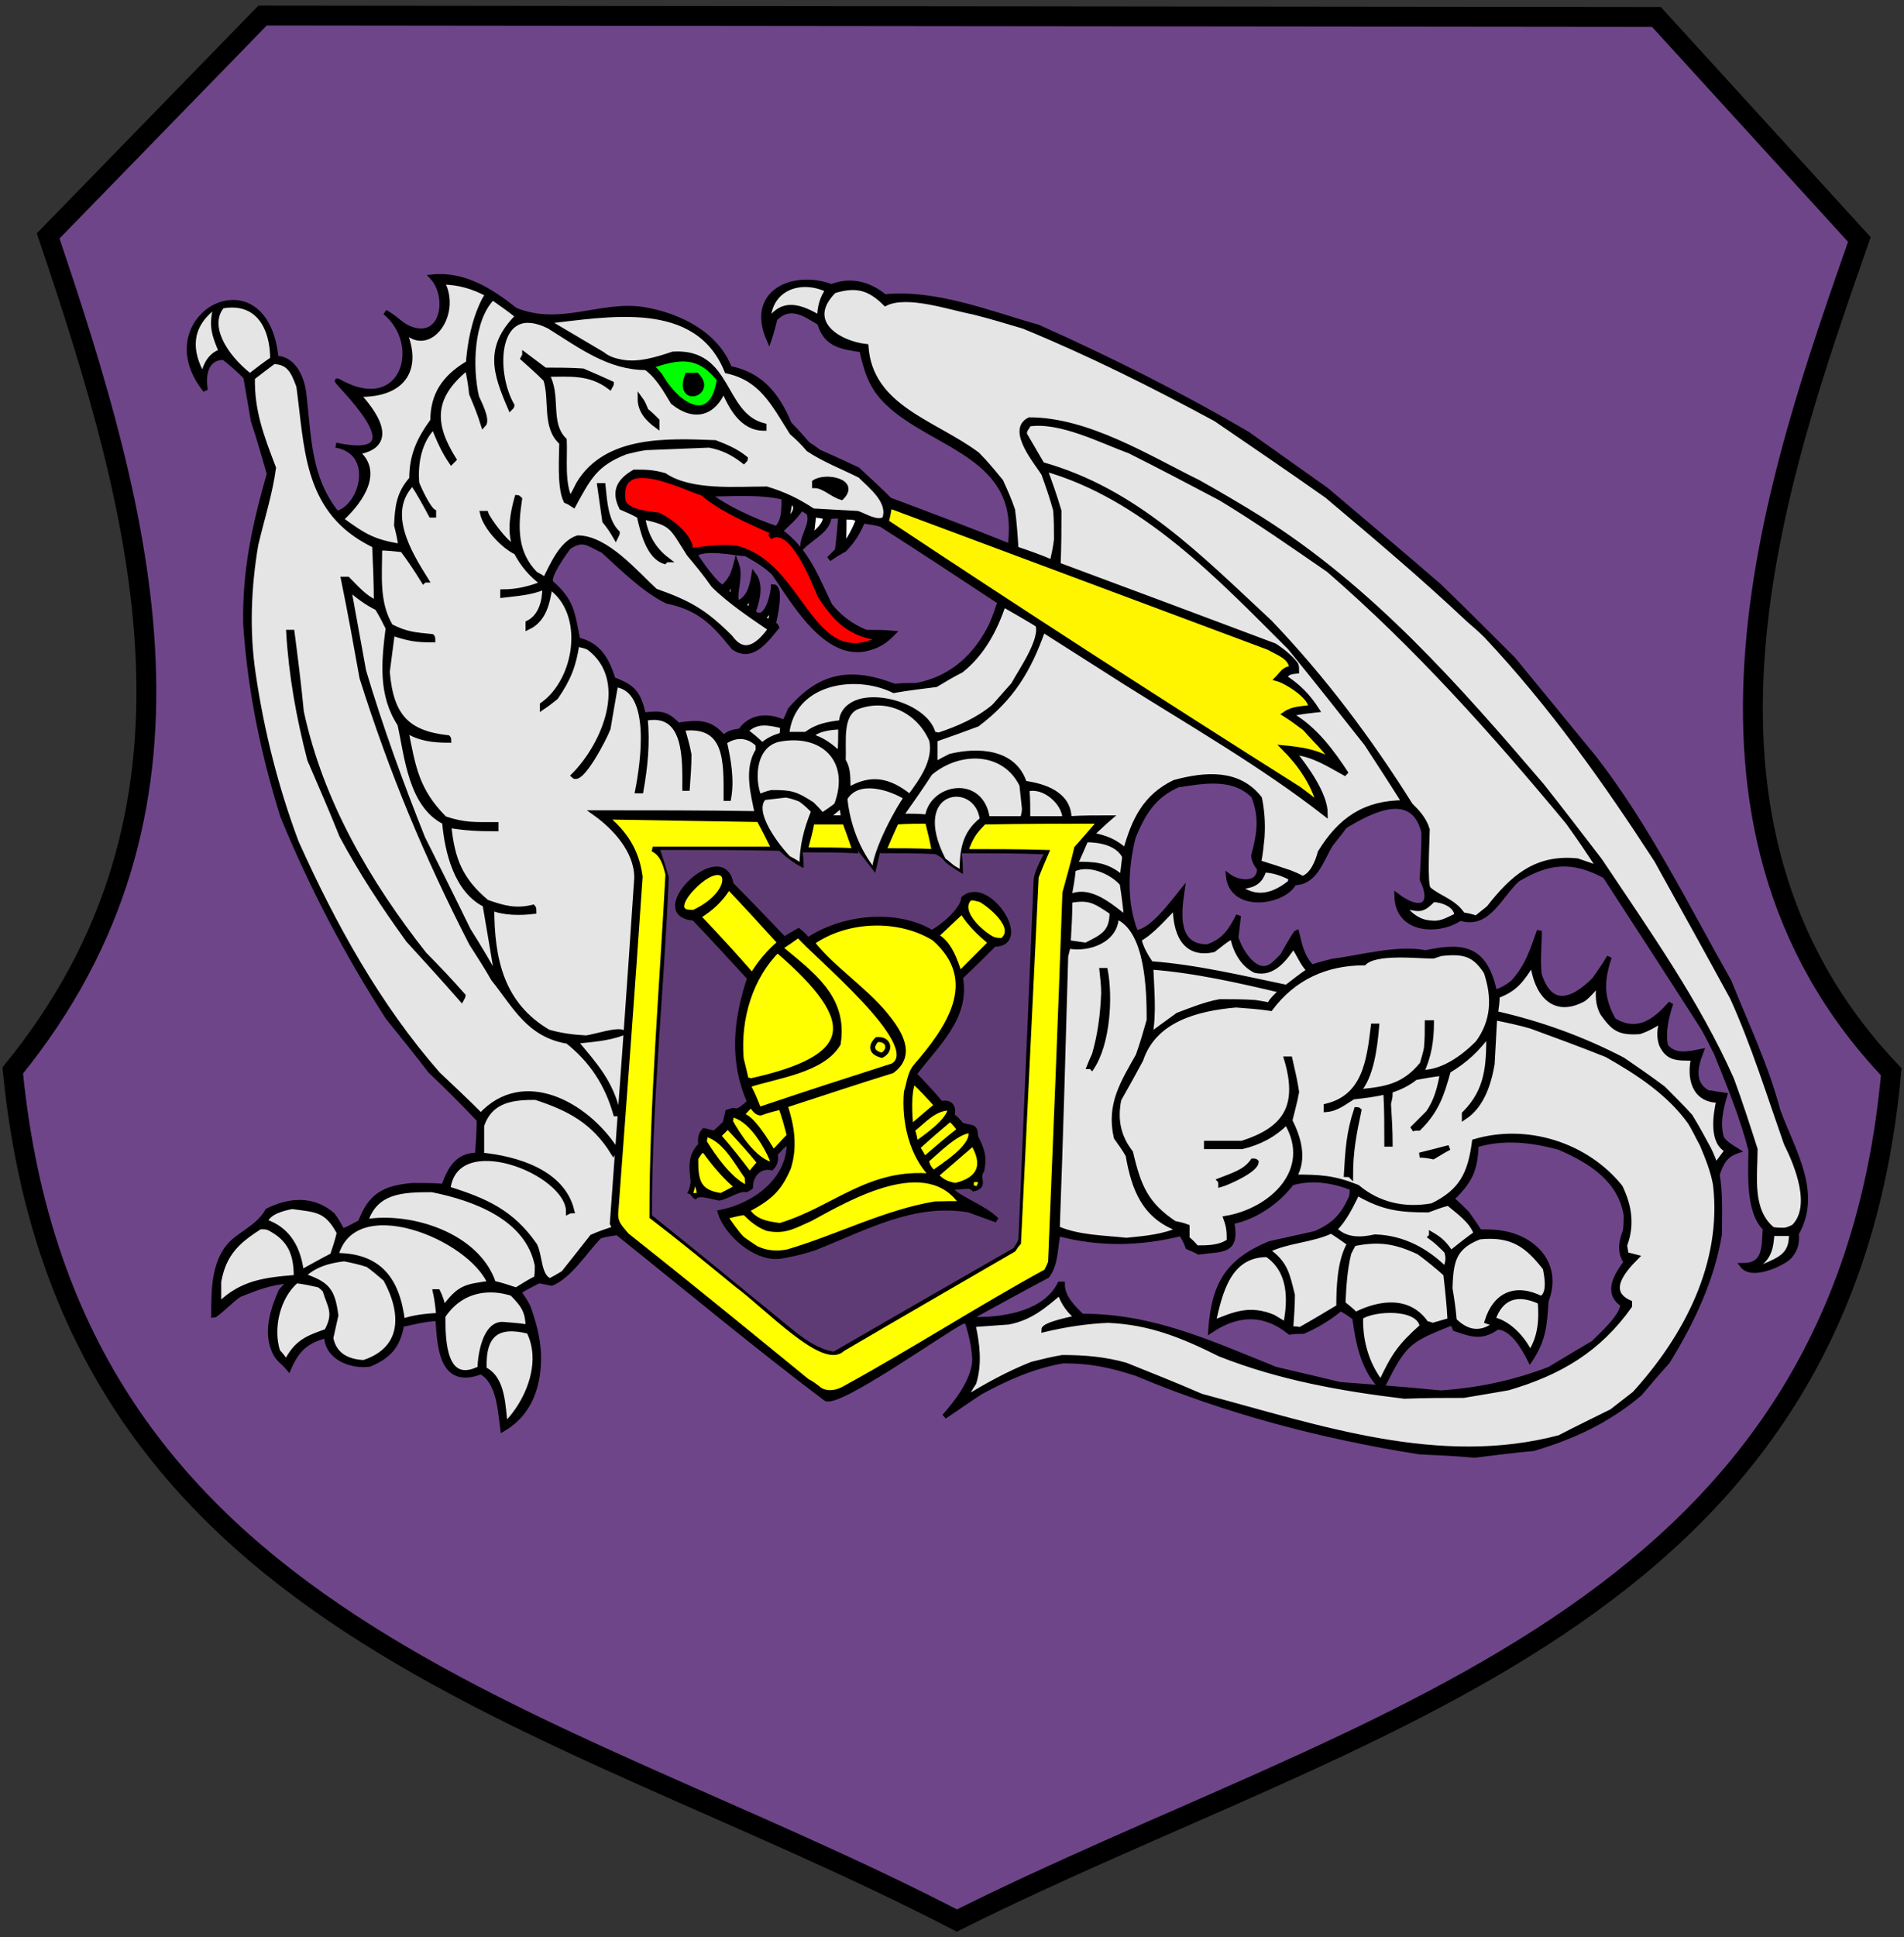 <?xml version="1.0" encoding="utf-8"?>
<!-- Generator: Adobe Illustrator 14.0.0, SVG Export Plug-In . SVG Version: 6.00 Build 43363)  -->
<!DOCTYPE svg PUBLIC "-//W3C//DTD SVG 1.1//EN" "http://www.w3.org/Graphics/SVG/1.1/DTD/svg11.dtd">
<svg version="1.1" xmlns="http://www.w3.org/2000/svg" width="590px" height="600px" viewBox="-189.946 -193.476 590 600">
<rect x="-189.946" y="-193.476" width="590" height="600" fill="#333333" stroke="none"/>
<path id="path18" fill="#6F458A" stroke="#000" stroke-width="6.156" d="M-108.573-188.663l-66.454,68.259
	c29.655,87.493,54.654,177.827-10.967,258.458c16.84,172.103,165.106,197.307,292.56,263.283
	c125.367-62.628,274.18-92.364,289.533-262.871c-74.043-77.861-34.961-185.808-9.883-257.77l-62.869-68.908L-108.573-188.663z"/>
<path stroke="#000" stroke-width="1.539" d="M360.965,150.434c-3.654-13.838-9.924-26.899-15.148-39.952
	c-13.059-22.984-25.33-48.053-41.785-69.205c-8.354-10.186-16.709-20.37-25.068-30.556c-7.574-7.572-15.145-15.146-22.979-22.72
	c-11.494-9.924-23.246-19.847-34.996-29.771c-8.098-5.745-16.193-11.49-24.287-17.237c-20.895-12.272-42.828-23.241-65.027-33.165
	c-14.887-4.178-31.6-10.969-47.529-9.401c-4.701-3.917-10.447-5.483-16.455-3.133c-11.979-4.415-25.835,1.797-19.325,16.452
	c0.785-2.351,1.308-4.439,1.831-6.529c4.7-4.701,9.14-1.566,13.84,1.306c2.035,7.129,7.267,7.392,13.059,8.356
	c1.491,6.721,2.984,11.544,7.872,16.277c14.354,13.92,42.134,16.251,38.091,44.571c-12.277-4.962-24.813-9.664-37.346-14.362
	c-3.135-3.135-6.528-6.269-9.924-9.403c-3.916-1.827-7.835-3.656-12.013-5.483c-1.043-0.783-2.089-1.567-3.393-2.351
	c-1.831-2.089-3.658-4.179-5.747-6.268c-3.919-9.401-9.14-15.407-18.541-17.235c-4.039-10.771-15.902-16.483-26.646-18.24
	c-13.227-2.07-25.564,5.868-39.688,0.22c-7.574-6.005-15.893-11.344-25.817-10.3c5.476,5.789,3.658,19.16-5.9,16.344
	c-3.838-1.13-5.049-3.578-8.662-5.419c12.371,10.179,5.425,32.829-14.634,21.297c-2.819-1.62,27.666,25.856-0.613,19.863
	c12.843,2.27,8.085,19.258,0.262,21.152c-8.908-11.274-8.56-23.538-10.186-37.083c-0.523-4.7-3.135-10.968-8.617-10.968
	c-3.177-32.814-40.093-12.9-21.883,9.865c-0.782-3.918-0.316-10.127,5.692-10.127c2.347,1.828,4.697,3.917,6.789,6.006
	c0.782,4.441,1.566,8.88,2.351,13.581c1.827,5.483,3.393,10.968,4.962,16.451c-4.517,15.849-7.688,30.013-7.313,46.746
	c0.063,0.979,0.139,1.958,0.217,2.939c1.578,19.464,5.488,37.827,11.273,56.342c8.878,21.676,19.848,42.565,32.643,62.412
	c4.442,5.485,8.881,10.97,13.059,16.455c5.224,4.962,10.186,9.924,15.147,15.147c0,3.657-0.261,7.313-0.523,10.967
	c-6.528,0-8.617,4.701-10.447,9.663c-3.132-0.262-6.267-0.262-9.663-0.262c-8.878,0.784-13.056,3.135-16.19,11.493
	c-1.674,0.673-2.834,1.677-5.587,2.645c-0.781-1.565-1.987-3.693-3.029-4.998c-6.008-5.221-13.32-4.697-20.11-1.305
	c-2.278,4.049-6.122,6.038-9.684,8.768c-7.132,5.428-7.03,15.694-7.03,23.617c0.781,0,6.164-5.38,7.992-6.42
	c5.743-2.296,9.329-3.673,15.511-4.289c-0.785,1.043-1.566,2.089-2.612,3.135c-3.378,7.604-4.544,13.771-1.755,19.409
	c0.869,1.749,2.542,2.738,4.105,4.616c2.612-6.008,5.485-8.619,11.751-10.188c0,6.793,7.574,9.666,13.32,8.879
	c6.267-2.609,8.878-6.005,9.924-12.271c3.916-0.785,7.312-1.831,11.229-1.831c0.628,8.163,0.817,21.261,13.317,16.455
	c5.687,2.844,6.068,12.332,6.792,17.76c8.764-5.037,11.234-14.09,11.093-22.686c-0.096-5.698-1.818-11.187-3.261-15.184
	c-0.782-1.565-1.828-3.132-2.871-4.7c2.089-1.305,4.178-2.351,6.267-3.394c1.304,0.262,2.612,0.523,3.916,0.781
	c5.747-2.347,10.447-10.186,14.886-14.621c1.828-0.523,3.658-0.785,5.485-1.046c20.891,16.713,43.312,35.356,64.465,51.285
	c3.333,2.873,36.486-20.864,42.608-23.863c0.521,0,1.043,0,1.305,0c1.305,4.175,2.09,7.31,2.352,11.748
	c0,6.27-5.482,13.32-9.402,17.76c3.919-2.609,7.574-5.224,11.232-7.574c8.094-4.438,16.451-8.097,25.592-9.659
	c8.615,0,14.621,1.304,22.717,3.916c28.033,11.803,57.641,19.532,87.748,24.287c5.744,0.259,11.49,0.523,16.977,1.046
	c6.266-0.787,12.273-1.568,18.281-2.092c12.271-3.654,22.98-8.616,32.904-16.975c2.873-3.396,5.744-6.79,8.617-9.925
	c7.574-12.274,13.768-25.33,16.117-39.432c0-6.27,0.338-12.536-0.709-18.544c1.309-3.654,2.352-6.005,6.268-7.313
	c-1.635-1.019-3.748-2.185-4.867-3.871c-1.375-4.343-0.354-8.923,0.951-13.362c-1.828-0.261-3.586-0.606-5.414-0.844
	c-4.904-2.934-3.715-8.016-1.898-12.737c-3.92,0.784-8.098,1.827-10.971-1.569c-1.043-4.175,0.262-9.395,1.568-13.314
	c-4.961,5.747-10.443,9.69-17.756,5.251c-3.834-6.9-3.842-12.019-1.307-19.613c-1.305,2.347-2.873,4.499-4.635,7.047
	c-7.574,7.574-13.934,8.358-17.09-1.658c-0.498-4.704,0.049-9.045,0.049-13.487c-2.119,5.984-3.582,11-8.227,16.06
	c-1.502,1.172-3.332,2.345-5.617,3.006c-2.902-13.063-8.684-15.043-21.414-12.276c-8.74-1.744-19.902,1.512-28.727,2.613
	c-2.088,0.523-4.178,1.043-6.527,1.829c-2.873-2.872-3.658-6.27-4.703-10.707c-0.424,0.175-3.902,6.339-4.328,7.157
	c-0.918,0.914-1.875,1.985-3.018,2.896c-5.23,4.177-10.342-4.591-11.455-8.487c0.262-2.353,0.523-4.699,0.781-6.79
	c-2.266,4.438-4.242,7.829-9.662,9.661c-9.924,0-8.877-10.184-7.834-17.234c-2.352,2.873-9.402,12.797-14.363,12.797
	c-3.656-9.402-3.133-19.848-0.781-29.511c3.133-7.574,6.266-12.796,13.84-16.19c8.355-1.306,17.236-2.873,23.502,3.395
	c2.611,6.528,1.83,11.752,0,18.541c0,1.306,1.047,3.135,1.83,3.918c0,5.484-6.531,4.7-9.664,2.35
	c1.113,10.801,17.395,8.267,20.371,2.089c6.527,0,8.354-7.051,11.23-11.751c1.566-2.089,3.133-3.916,4.436-5.745
	c8.1-4.962,21.152-11.752,24.553,1.829c0,4.7-0.262,9.661-0.523,14.623c3.943,8.242-0.537,10.613-7.865,5.065
	c0.232,11.465,13.592,11.276,19.613,6.945c8.623,2.875,12.277-7.049,17.764-12.011c9.658-5.745,16.971-6.528,27.16-1.045
	c10.182,15.669,20.367,31.338,30.553,47.268c1.305,2.35,2.609,4.965,3.916,7.573c3.916,9.666,8.098,19.849,10.707,30.031
	c0,6.792-1.043,18.805,4.441,24.29c-0.389,6.264,0.023,11.487-7.051,11.487c3.246,4.147,13.605-1.353,14.625-2.871
	c2.143-2.413,2.266-4.748,2.088-7.051C374.023,175.767,365.404,162.708,360.965,150.434z M53.068-39.419
	c-0.261,3.134,0.258,7.051-2.353,9.663c-7.051-2.351-15.668-6.269-21.414-10.707C37.136-40.463,45.494-41.247,53.068-39.419z
	 M94.069,18.817c-2.089,0-4.442,0-6.792,0.261c-13.579-5.222-22.98-3.656-32.381,7.313c-0.523,1.306-1.046,2.612-1.827,3.918
	c-4.704-2.351-10.447-2.089-13.582,2.611c-2.089,0.261-3.655,0.521-5.224,2.089c-4.055-5.071-7.869-4.807-14.102-3.917
	c-3.733-3.733-5.446-3.718-10.706-3.134c-1.569-6.791-3.135-8.618-9.401-10.969c-1.83-5.744-4.181-10.707-10.97-12.274
	c-1.692-8.462-1.744-11.972-8.355-17.758c-1.046-2.089,4.178-9.14,5.482-10.968c4.701-3.134,6.008-1.045,10.708,1.044
	c0.177,0.162,0.361,0.329,0.541,0.496C3.105-17.306,9.936-10.586,16.768-7.298c9.921,2.091,14.363,6.529,20.63,14.363
	c5.755,3.984,10.222-2.552,13.317-6.267c-0.259-0.522-0.52-0.784-1.043-1.046c0.523-1.827,2.612-11.489,0-11.489
	c0,2.394-2.215,11.887-6.267,7.833c1.304-3.395,2.609-8.356,0.258-11.489c-0.52,3.133-1.304,7.051-4.7,8.618
	c-0.259-0.262-0.52-0.523-0.782-0.523c-0.523-3.656,1.566-7.572,0-11.751c-0.784,3.133-1.569,5.224-4.181,7.573
	c-2.612-1.306-7.051-7.835-8.617-10.186c2.612-2.61,12.274-0.521,15.929-0.261c3.135,1.828,6.008,3.396,8.62,6.006
	C55.71-7.627,66.058,10.991,79.147,7.256c3.273-0.934,5.079-2.057,7.61-4.63c-2.612-0.262-5.485-0.262-8.358-0.262
	c-4.439-1.827-8.097-4.439-11.229-8.357c-4.307-8.973-7.288-17.179-15.409-22.981c2.35-2.35,4.7-4.177,6.528-7.051
	c0.784,0.262,1.569,0.785,2.35,1.307c1.569,3.135-1.827,7.051-1.827,10.446c2.612-2.611,8.097-5.223,8.097-9.141
	c1.304-0.262,2.612-0.262,3.655-0.262c-0.262,3.395-0.523,7.053-1.043,10.707c-0.785,0.784-1.569,1.567-2.612,2.612
	c1.566-1.045,3.132-2.089,4.701-2.872c2.612-2.612,4.439-5.485,5.746-8.88c2.089,0.262,3.917,0.523,5.744,1.045
	c12.274,7.835,24.549,15.93,36.821,24.025c-0.781,2.351-1.566,4.7-2.609,7.051C112.607,9.677,105.036,16.728,94.069,18.817z
	 M176.068,188.564c0.783,1.305,1.568,2.612,2.092,4.181c1.305,0.518,2.35,1.04,3.393,1.563c7.313-1.046,12.016,0.265,10.189-9.401
	c7.047-1.305,14.363-6.264,18.537-12.01c6.531-1.827,12.797-0.788,18.805,1.565c0,0.781,0,1.827-0.262,2.87
	c-2.611,5.747-5.223,8.62-11.23,11.231c-4.701,1.043-9.402,2.089-14.102,3.135c-13.072,5.443-17.262,12.626-18.279,26.896
	c8.082-5.386,16.244-6.116,24.549,0.522c1.564-0.261,2.869-0.261,4.178-0.261c4.178-1.828,8.096-4.178,11.49-7.051
	c1.564,0.784,3.133,1.827,4.438,2.873c1.043,7.814,2.609,15.89,8.322,21.633c0.02,0,0.037,0.004,0.055,0.004
	c7.039-14.075,8.006-14.61,21.658-20.068c0.521,0.521,0.781,1.043,1.043,1.827c4.938,1.645,8.166,3.036,13.059-0.522
	c4.699,0,8.355,6.528,10.182,10.183c4.162-6.239,4.49-10.702,4.965-18.279c4.439-11.49-3.916-19.849-14.625-21.152
	c-1.826-0.262-3.916-0.262-6.008-0.262c-1.303-2.089-2.607-3.919-3.916-5.747c-1.568-1.565-3.135-3.134-4.699-4.438
	c5.484-5.482,7.313-8.617,7.572-16.714c8.355-2.611,17.498-1.565,25.854,0.785c9.662,4.177,18.803,9.924,20.633,20.891
	c0,1.565,0,3.135-0.262,4.962c-1.307,3.396-1.83,6.528,0.262,9.663c-2.877,3.916-6.527,9.404-1.049,13.059
	c0,3.654-6.787,9.659-9.137,12.01c-4.439,2.615-8.881,5.224-13.582,8.097c-10.967,4.178-21.938,6.528-33.686,7.31
	c-6.086-0.607-12.174-1.118-18.264-1.602c-0.006,0.015-0.012,0.026-0.018,0.039c-0.012-0.013-0.025-0.03-0.037-0.043
	c-4.342-0.345-8.682-0.679-13.021-1.003c-6.529-1.566-13.059-3.132-19.85-4.701c-20.184-8.072-37.844-16.452-60.064-16.452
	c-2.607-2.611-6.004-5.746-6.004-9.924c-0.262,0-0.523,0-0.785,0c-4.439,8.878-16.713,10.97-25.855,10.97
	c-0.52-0.265-1.305-0.522-2.086-0.522c8.094-4.439,16.189-8.882,24.023-13.056c2.875-3.92,2.352-8.62,3.395-13.06
	C150.679,192.005,163.478,191.711,176.068,188.564z"/>
<path fill="#E5E5E5" stroke="#000" stroke-width="1.539" d="M293.326,251.76c5.482-2.873,10.967-5.481,16.191-8.097
	c2.35-1.827,4.703-3.654,7.051-5.481c15.932-17.498,27.945-40.217,25.072-64.769c-0.752-4.295-2.408-8.361-4.131-12.461
	c-1.307-2.35-2.398-4.772-3.705-6.861c-6.531-9.14-16.191-15.406-25.854-20.891c-7.832-3.132-15.668-6.008-23.506-8.879
	c-3.654-1.046-7.313-1.827-11.229-2.614c-0.258,4.703-0.52,9.404-0.781,14.366c-1.047,6.005-3.135,12.794-8.617,16.452
	c0-0.523,0-0.788,0-1.046c7.313-7.31,7.57-14.884,7.57-24.811c-3.656,4.965-7.309,8.358-12.535,11.493
	c-2.086,7.573-3.658,12.271-9.139,17.756c-0.521,0-1.309,0-2.09,0.262c1.83-1.827,3.396-3.394,4.963-4.959
	c2.607-3.657,3.656-7.838,4.439-12.274c-2.613,0.259-5.486,0.781-8.355,1.305c-5.486,4.436-12.275,5.224-19.326,6.008
	c-2.615,1.565-4.961,3.657-8.357,3.916c0-0.522,0-0.781,0-1.046c12.012-2.87,13.316-14.102,14.625-24.808c0.521,0,0.783,0,1.045,0
	c-0.523,6.006-1.566,15.93-6.008,20.365c8.617-0.781,14.363-1.563,20.109-8.613c0.523-1.83,1.043-3.396,1.305-4.962
	c0.262-2.612,0.262-5.224,0.262-7.836c0.523,0,1.043,0,1.305,0c0,5.482-0.781,10.447-3.133,15.409c6.789,0,13.059-4.703,17.496-9.14
	c4.965-6.792,5.223-14.102,2.613-21.938c-3.656-5.746-7.051-6.527-14.102-5.746c-0.787,0.262-1.568,0.524-2.354,0.786
	c-4.697,0-17.756-1.567-21.414,2.089c-12.01,0-21.936,4.7-28.986,14.102c-3.395-0.523-7.051-0.784-10.707-1.046
	c-12.012,1.046-25.332,4.438-29.51,16.978c-2.092,3.916-4.439,8.091-6.789,12.271c-1.309,6.528,0,11.755,3.654,16.455
	c2.465,10.573,4.785,16.073,13.578,21.934c1.309,0.265,2.611,0.523,3.92,1.046c0,1.046,0,2.351,0,3.655
	c1.045,0.784,2.088,1.827,2.873,2.873c3.654,0,7.313,0,10.182-2.089c0-2.873,0-4.181-1.043-7.051
	c14.104-2.351,27.682-14.886,18.803-29.772c-3.918,3.916-8.355,6.27-13.84,7.574c-3.658,0-7.313,0-10.971,0c0-0.523,0-0.784,0-1.043
	c3.658,0,7.313,0,10.971,0c14.102-4.442,18.018-12.016,13.84-26.118c0.523,0,0.785,0,1.047,0c0.781,3.396,1.564,6.79,2.086,10.183
	c-0.521,2.877-1.305,5.747-2.086,8.882c2.607,5.227,4.699,11.754,1.305,17.501c7.982,0,12.23,0.189,19.586,3.131
	c6.527,5.482,14.625,7.313,23.242,5.747c9.139-4.442,11.754-9.927,13.059-19.849c16.061-4.82,34.564,0.905,45.178,14.102
	c2.873,6.006,3.703,11.752,1.352,18.021c0.125,0.799,0.332,1.839,0.463,2.867c1.309,0.265,2.105,0.525,3.148,0.787
	c-4.182,4.178-9.66,10.706-2.09,14.102c0,0.262,0,0.523,0,1.043c-9.662,13.582-21.676,20.633-37.607,25.334
	c-4.436,0.781-9.141,1.563-13.838,2.35c-6.008,0-12.016,0-18.281,0.262c-19.588-2.354-38.65-5.746-57.191-13.059
	c-11.494-5.747-21.676-9.925-34.734-10.447c-6.531,0.265-13.32,1.308-19.848,2.873c0-1.565,8.881-3.396,10.445-3.654
	c-2.611-2.089-4.438-4.701-5.484-7.832c-4.961,4.174-9.139,7.832-15.93,9.136c-3.656,0.265-7.311,0.523-10.969,0.785
	c1.305,6.008,2.092,12.013,0.262,18.018c-1.047,1.569-2.09,3.396-3.133,5.224c6.789-4.178,13.84-8.094,21.152-10.97
	c3.133-0.782,6.268-1.563,9.402-2.086c6.789,0,13.055,0.522,19.586,2.35c7.832,3.135,15.668,6.27,23.504,9.663
	c0.279,0.075,0.564,0.147,0.844,0.226C218.949,248.737,256.035,261.63,293.326,251.76L293.326,251.76z M-33.375,247.844
	c5.404-5.403,9.663-13.84,9.188-21.853c-0.147-2.452-0.739-4.863-1.875-7.135c-9.515-2.381-14.306,0.583-13.84,11.751
	C-33.895,233.481-34.157,242.36-33.375,247.844z M237.963,234.786c3.955-8.476,5.941-11.402,12.797-17.495
	c-1.049-6.459-15.201-5.575-19.066-2.87C231.435,221.73,233.521,229.04,237.963,234.786z M-41.208,230.349
	c0-3.474,1.395-14.183,7.324-13.633c2.663,0.247,5.112,0.346,7.559,0.836c0-4.962-1.566-7.051-4.959-10.447
	c-5.224-1.635-10.345-1.425-14.664,0.806c-2.591,1.334-4.893,3.405-6.753,6.245C-52.701,221.742-52.475,235.982-41.208,230.349z
	 M-77.249,228.522c12.797-4.181,12.536-15.412,6.792-25.855c-1.83-1.566-3.658-3.135-5.485-4.439
	c-2.35-0.784-4.701-1.308-7.313-1.827c-4.7,0.52-9.401,1.827-12.797,5.224c7.574,2.608,9.143,4.436,10.186,12.274
	c-0.523,2.35-1.042,4.697-1.565,7.051C-86.389,226.168-82.47,228.257-77.249,228.522L-77.249,228.522z M-101.275,228.522
	c3.135-6.27,6.531-7.573,12.536-9.665c3.135-5.747,1.046-7.574-0.52-12.798c-0.523-0.522-1.046-1.043-1.83-1.565
	c-2.351-0.523-4.701-1.043-7.051-1.305c-5.744,4.962-8.094,14.625-5.744,21.938C-102.871,226.139-102.011,227.29-101.275,228.522z
	 M284.183,225.646c3.139-4.697,3.658-10.186,3.139-15.929c-7.129-3.376-12.311-1.464-14.625,5.484
	C277.658,216.248,282.097,221.207,284.183,225.646z M273.217,216.768c-0.781-0.521-1.566-0.785-2.348-1.043
	c2.609-8.361,8.879-10.97,16.711-7.051c2.873-1.311,1.828-6.793,1.307-9.401c-5.484-7.051-10.186-10.709-20.371-9.666
	c-3.031,1.176-5.043,2.537-6.383,4.214c-2.227,2.801-2.594,6.492-2.756,11.716c0.523,3.138,1.045,6.53,1.305,9.924
	C264.732,219.512,269,219.932,273.217,216.768L273.217,216.768z M212.89,218.333c4.182-2.351,8.098-4.7,12.014-7.051
	c0-6.005,0.262-14.363,3.396-19.587c-1.832-1.304-3.658-2.608-5.744-3.916c-6.008,2.873-13.582,2.873-19.848,6.005
	c5.742,3.919,6.266,7.574,7.832,13.844c0,3.393-0.262,6.792-0.523,10.446C211.064,218.075,212.107,218.075,212.89,218.333z
	 M253.892,217.029c1.826-0.522,3.656-1.046,5.484-1.568c-0.262-4.959-0.781-9.663-1.305-14.36c-2.615-2.354-5.484-4.7-8.357-6.792
	c-7.311-3.394-12.275-4.178-20.107-2.612c-0.523,0.785-1.047,1.831-1.568,2.877c-1.309,5.223-1.57,10.443-1.828,15.667
	c1.309,1.043,2.611,2.089,3.916,3.394c7.715-3.856,16.633-4.93,21.938,2.873C252.849,216.506,253.369,216.768,253.892,217.029z
	 M208.451,216.768c1.566-7.836,1.566-16.714-5.742-21.679c-12.016,0-14.625,11.758-16.715,21.158
	c6.791-2.873,11.488-4.703,18.541-1.827C205.84,215.202,207.146,215.983,208.451,216.768z M-65.234,215.725
	c3.916-1.305,7.31-1.569,11.229-1.827c-0.261-2.615-0.523-4.966-1.046-7.315c0.262,0,0.523,0,0.785,0
	c0.784,1.568,1.304,3.396,1.827,5.224c4.935-6.732,6.78-6.757,14.363-7.836c-6.128-14.405-42.245-29.12-47.791-8.616
	C-72.546,195.354-66.802,202.667-65.234,215.725z M-122.166,210.763c7.051-7.051,14.363-7.836,24.026-8.623
	c0-7.31-1.828-12.01-8.617-15.406c-0.785-0.259-1.569-0.259-2.612-0.259c-2.753,1.731-5.07,3.388-6.964,5.272
	c-2.955,2.945-4.878,6.452-5.833,11.703C-122.166,205.797-122.166,208.151-122.166,210.763L-122.166,210.763z M-29.979,206.059
	c2.089-1.304,4.178-2.608,6.267-3.654c0.261-1.305,0.261-2.609,0.261-3.919c-2.873-14.884-19.587-20.889-32.643-23.5
	c-9.14,0-17.498,0.258-20.632,9.921c14.102-2.351,34.734,4.181,39.696,19.063C-34.68,204.494-32.329,205.278-29.979,206.059z
	 M-19.532,203.189c1.566-0.784,2.871-1.565,4.178-2.354c3.135-3.916,6.005-7.573,8.878-11.229c2.35-1.043,4.701-1.827,7.051-2.608
	c-0.262-0.523-0.523-1.046-0.781-1.569c2.611-35.776,5.22-71.554,7.574-107.069c0-8.357-6.792-15.669-13.059-20.11
	c16.975,0,33.688,0,50.402,0.262c-1.304-6.267-3.396-13.84,0.262-19.585c0-0.784,0-1.306,0-1.829
	c-3.135-3.133-7.051-3.133-10.447-0.783c1.308,5.745,2.351,11.752,1.308,17.497c-0.262,0-0.523,0-0.785,0
	c0-11.228,0.631-23.45-13.579-21.676c0.781,2.612,1.566,5.224,2.089,8.097c0,3.395-0.262,6.789-0.523,10.445
	c-0.262,0-0.523,0-0.785,0c0-8.618,0.785-24.287-12.274-21.675c0.785,7.572,0,15.146-1.304,22.458c-0.261,0-0.523,0-1.046,0
	c1.569-8.095,5.224-31.338-6.79-32.904c-0.784,4.439-1.565,8.879-2.35,13.579C-2.557,35.008-9.869,49.11-12.22,46.76
	c9.663-9.663,18.018-29.771,4.701-39.695c-1.046-0.521-2.35-0.783-3.658-1.044c-1.043,6.789-2.612,10.707-6.528,16.452
	c-1.308,1.046-2.612,2.09-4.178,3.134c0-0.261,0-0.522,0-0.784c10.844-7.62,14.051-28.368,2.35-36.56
	c-0.784,4.962-1.83,10.184-6.792,12.534c0-0.521,0-1.045,0-1.305c4.181-2.09,5.223-7.053,5.223-11.229
	c-4.177,1.827-8.617,2.089-13.056,2.611c0-0.522,0-0.784,0-1.044c4.439,0,8.617-1.045,12.533-2.612
	c-3.654-2.611-6.266-5.746-8.355-9.662c-3.916-1.828-9.401-7.574-10.447-12.014c0.523,0,0.785,0,1.046,0
	c0.523,1.828,7.574,11.23,8.878,9.925c-1.566-4.962-0.523-10.186,0.784-14.887c0.262,0,0.523,0.262,0.785,0.523
	c-1.308,8.616-1.569,16.713,4.959,23.241c1.046,0.522,2.092,1.044,2.873,1.829c2.351-4.702,5.224-11.492,10.186-13.058
	c8.878,0,18.021,10.967,24.025,16.452C23.615-6.724,28.453-3.968,36.352,3.932C40.95,10.252,45.377,6,48.887,1.32
	c-5.743-3.917-12.794-8.618-17.756-13.58c-2.35-3.395-4.962-6.527-7.574-9.662c-5.485-8.617-4.962-9.401-14.363-11.49
	c0.781,5.483,3.132,9.924,7.574,13.318c-0.261,0-0.523,0.262-0.784,0.521c-4.962-1.565-6.79-9.401-7.835-14.102
	c-1.827-1.044-3.655-1.827-5.485-2.611c-2.612-5.223-0.52-8.357,3.919-10.968c3.655,0,5.744,0,9.401,1.045
	c8.097,5.483,22.198,4.178,31.6,4.178c5.224,1.567,9.663,3.656,14.363,6.791c4.7,0.26,9.401,0.521,13.84,0.782
	c2.351,0.783,5.747,3.134,8.358,1.828c2.089-5.484-4.181-10.185-7.574-13.579c-5.224-2.612-11.231-4.962-15.932-8.096
	c-1.566-1.828-3.393-3.656-5.221-5.224c-5.746-9.141-9.404-16.713-20.109-19.063c-9.332-23.146-37.181-17.361-55.887-15.407
	c5.747,3.395,11.49,6.789,17.237,10.184c1.908,1.544,3.922,2.088,5.987,2.476c5.274,0.99,10.883-0.786,15.95-2.476
	C36.61-84.917,33.43-64.958,46.799-61.616c0,0.26,0,0.521,0,0.782c-6.789,0-10.186-6.527-12.536-12.013
	c-2.927,7.323-8.959,9.349-15.667,3.918c-2.351-3.918-4.701-8.096-8.358-10.707c-11.55,0-20.416-6.829-30.031-12.798
	c-16.617-8.304-17.675,13.811-11.49,24.549c0,0.262-0.262,0.523-0.523,0.783c-4.677-10.907-7.373-18.744,2.35-28.465
	c-2.612-2.089-5.224-3.918-7.835-5.745c-6.789,6.789-7.051,21.937-4.962,30.815c0.523,1.306,3.655,7.051,2.089,8.618
	c-1.043-3.395-2.351-6.529-3.655-9.663c-0.261-2.873-0.784-5.483-1.307-8.095c-11.316,9.051-11.04,17.485-4.178,28.465
	c-0.262,0.262-0.523,0.522-0.785,0.783c-2.35-3.396-3.916-7.052-5.482-10.969c-4.442,4.44-5.747,11.229-5.224,17.498
	c0.782,2.089,3.655,8.095,5.224,8.878c0,0.262,0,0.522,0,1.044c-0.261,0-0.523,0-0.784,0c-1.828-3.395-3.658-6.789-5.747-9.922
	c-8.968,8.968-0.98,21.777,4.178,30.032c-0.259,0-0.52,0-0.782,0.26c-2.089-3.395-4.178-6.528-6.528-9.661
	c-2.35-0.262-4.704-0.523-7.054-0.523c0,8.357-1.043,16.976,3.396,24.288C-64.01,2.976-61.6,3.121-56.094,3.67
	c0.262,0.262,0.262,0.522,0.262,1.044c-5.227,0-7.535-0.422-12.536-2.088c-0.523,3.917-1.046,7.833-1.569,12.013
	c1.175,13.703,6.113,18.96,18.805,20.369c0.262,0.262,0.262,0.521,0.262,0.783c-4.962,0-9.143-0.521-13.32-3.133
	c2.26,11.297,3.216,18.623,12.013,27.42c6.27,2.089,9.414,1.827,15.932,1.827c0,0.262,0,0.785,0,1.307
	c-5.443,0-9.443-0.181-14.625-1.045c1.043,10.707,3.655,16.975,11.751,23.765c5.224,1.827,8.878,2.875,14.363,1.565
	c0.261,0.262,0.261,0.786,0.261,1.31c-4.181,0.52-9.143,0.52-13.059-1.048c0,16.096,3.096,29.918,17.498,38.391
	c3.739,1.094,7.673,1.623,11.751,1.827c2.351-0.259,10.186-2.873,11.49-1.566c-4.962,1.831-9.924,2.089-14.886,2.612
	c6.27,7.573,10.97,12.532,13.32,22.457c-0.262,0-0.523,0-0.785,0c-2.611-9.137-7.312-16.452-14.886-22.457
	c-12.031-2.005-16.188-10.835-22.98-19.325c-2.089-3.656-4.439-7.313-6.79-10.97c-13.843-26.897-24.81-53.273-33.95-82.262
	c-1.831-10.185-3.658-20.37-5.747-30.554c0.523,0,1.046,0,1.307,0c2.609,2.611,5.221,5.745,8.878,7.313
	c0-6.007-0.262-12.013-0.523-17.758c-0.881-0.424-1.746-0.873-2.594-1.349C-95.301-36.429-94.802-55.37-97.356-73.89
	c-1.569-4.18-2.873-7.574-7.835-7.574c-2.088,1.567-4.177,3.135-6.528,4.962c-0.207,10.324,2.738,18.045,6.528,27.943
	c-1.042,7.834-3.654,15.93-5.485,23.765c-2.23,13.059-2.804,26.899-0.781,40.216c2.612,17.759,7.051,35.256,13.317,51.97
	c11.49,25.592,25.333,50.662,43.874,71.814c4.439,4.178,8.878,8.358,13.317,12.797c13.17-14.264,32.546-3.492,41.524,10.186
	c0,0.262-0.262,0.781-0.523,1.308c-6.005-9.666-13.579-13.699-24.026-17.092c-6.42,0-13.927,0.388-16.713,8.733
	c0,2.87,0,6.005,0,9.14c10.708,1.046,25.072,5.224,27.945,17.236c-0.261,0-0.523,0-1.046,0.262c0-12.274-34.993-26.117-37.343-7.051
	c11.751,3.654,19.849,7.313,26.899,17.498C-22.565,195.558-23.073,201.903-19.532,203.189L-19.532,203.189z M-96.575,200.578
	c3.396-1.831,6.531-3.658,9.666-5.224c0.781-2.351,1.565-4.701,2.089-7.051c-3.919-7.315-7.051-7.051-14.625-8.097
	c-2.612,0.522-7.312,1.568-8.358,4.7C-100.491,187.257-97.356,193.527-96.575,200.578L-96.575,200.578z M258.072,199.795
	c0.523-2.614,1.043-3.138,0.262-5.746c-1.566-1.568-3.139-3.135-4.965-4.442c0.262-0.258,0.262-0.52,0.262-0.781
	c3.137,1.827,4.18,3.132,6.008,5.747c2.611-2.092,5.223-4.181,7.834-6.009c-1.307-3.916-5.484-6.789-8.619-9.403
	c-2.086,0.522-4.178,1.304-6.266,2.092c-8.617,0-13.842-0.523-21.938-5.224c-2.09,4.178-3.92,8.094-7.051,11.229
	c3.393,3.396,7.836,3.396,12.535,2.35C244.752,189.869,252.064,193.785,258.072,199.795L258.072,199.795z M356.172,198.936
	c5.824-2.413,9.209-3.916,8.975-10.372c-1.828,0-3.92,0-6.01,0c-0.273,4.439-0.943,7.736-4.842,9.945
	C354.818,198.509,355.91,198.678,356.172,198.936z M159.095,190.653c5.223-0.522,11.752-1.046,16.451-3.396
	c-10.834-3.865-14.086-12.365-15.932-22.98c-1.043-1.827-2.348-3.654-3.656-5.481c-2.348-10.188,2.092-16.976,6.791-25.334
	c1.309-3.657,2.352-7.312,3.396-10.967c0-8.878-0.262-28.204-10.188-32.122c0,7.313-8.617,10.445-14.885,9.142
	c-0.262,1.042-0.521,2.085-0.783,3.133c-0.781,27.938-1.566,56.148-2.609,84.352C144.209,189.869,152.045,189.869,159.095,190.653z
	 M362.877,187.545c1.145-0.093,2.008-0.547,3.051-1.07c6.27-6.269,1.045-19.063-2.352-25.853
	c-5.223-14.887-10.186-30.818-16.713-45.179c-7.836-14.364-15.67-28.466-23.502-42.569c-15.93-24.547-32.646-48.052-52.754-69.466
	c-1.83-1.827-3.656-3.395-5.484-4.962c-14.102-13.317-28.988-25.854-43.873-38.389c-11.49-8.096-22.984-15.93-34.475-23.765
	c-19.324-10.445-39.172-20.369-59.543-28.727c-5.221-1.565-10.445-3.133-15.668-4.438c-7.051-1.307-20.372-6.007-27.158-2.612
	c-4.962-4.962-9.143-6.006-15.932-3.916c-9.548,9.549,1.322,16.28,9.924,17.235c1.359,19,21.008,23.417,34.471,33.427
	c2.613,2.611,4.965,5.484,7.313,8.356c1.309,2.873,2.613,5.747,3.656,8.88c0.523,3.916,0.785,7.834,1.047,12.013
	c3.916,1.306,7.57,2.612,11.229,4.178c0.523-2.351,1.045-4.7,1.307-7.051c0-3.133,0-6.268-0.262-9.14
	c-1.045-3.918-2.35-7.574-3.656-11.23c-1.828-3.133-10.969-13.58-4.439-16.713c18.018,0,36.822,11.751,52.229,19.325
	c6.531,3.656,12.797,7.313,19.066,11.229c34.473,21.676,61.369,52.229,87.484,82.783c6.008,7.574,12.016,15.409,18.018,23.243
	c14.627,21.936,30.037,43.612,40.742,67.638c2.611,7.051,4.963,14.363,7.313,21.676c0,8.355-1.803,18.806,5.289,24.777
	C360.412,187.618,361.801,187.486,362.877,187.545L362.877,187.545z M341.64,167.673c1.307-1.827,2.611-3.396,3.656-4.965
	c-4.965-2.348-3.656-10.971-2.611-15.406c-7.938,0-9.172-7.318-7.836-13.059c-4.961,0-7.834,0.261-9.924-4.175
	c-0.877-2.513-0.625-5.146,0.262-7.574c-2.152,1.244-4.35,2.663-7.113,3.553c-6.279,0.427-8.041-0.979-11.363-5.645
	c-1.605-2.783-1.598-6.005-1.109-9.401c-1.57,1.566-2.85,3.421-4.869,4.96c-9.66,5.229-14.719-2.345-15.762-11.226
	c-3.396,5.224-5.223,8.094-10.969,10.186c0,1.827-0.262,3.654-0.523,5.481c13.844,3.132,26.898,7.839,39.432,14.366
	c4.182,2.867,8.361,5.744,12.539,8.878c2.873,2.871,5.744,5.747,8.355,8.614c2.092,3.396,3.918,6.792,5.746,10.188
	c0.781,1.569,1.566,3.396,2.092,5.224H341.64z M166.408,127.193c2.871-2.089,5.744-4.175,8.617-6.267
	c4.18-1.566,8.615-3.394,13.059-4.178c3.658,0,7.313,0,10.969,0.262c1.566,0.261,3.133,0.522,4.438,0.781
	c0-1.043,3.135-3.916,3.918-4.439c-13.32-3.132-26.898-6.268-40.742-7.311C166.927,113.09,167.713,120.403,166.408,127.193
	L166.408,127.193z M-35.726,109.959c-1.304-7.837-2.612-15.669-3.916-23.243c-8.878-4.44-11.751-16.453-12.536-25.593
	c-10.489-5.245-11.625-20.317-13.84-30.294c-6.008-9.14-4.962-19.324-3.658-29.771c-1.043-2.089-2.089-4.178-3.394-6.269
	c-2.873-1.306-6.789-4.178-8.881-6.267c1.569,8.618,3.135,17.235,4.701,25.854c5.223,17.496,11.493,34.732,18.282,51.708
	c4.701,9.401,9.401,18.802,14.102,28.463C-41.731,99.514-38.599,104.736-35.726,109.959L-35.726,109.959z M146.56,99.252
	c5.223-2.613,8.094-3.918,8.094-10.188c-5.482-3.654-7.051-4.699-13.059-3.654c0,4.178-0.26,8.618-0.521,13.056
	C142.904,98.729,144.732,98.991,146.56,99.252z M261.465,90.111c0-3.395-4.697-4.962-7.313-4.962
	c-3.047,3.045-3.84,3.244-8.166,2.175c-1.596,0.033,2.117,4.256,6.189,4.914C256.465,92.93,257.676,91.829,261.465,90.111
	L261.465,90.111z M267.472,90.892c1.305-1.043,2.609-2.085,3.916-3.133c7.313-9.399,14.625-15.929,27.42-14.623
	c2.354,0.783,4.703,1.567,7.051,2.611c-3.131-4.962-6.525-9.924-9.922-14.624c-22.979-27.683-47.004-54.58-74.166-78.084
	c-10.969-7.572-22.197-15.408-33.43-22.197c-9.398-4.962-18.803-9.924-28.203-14.625c-8.617-3.133-21.676-9.924-31.338-8.356
	c-0.52,1.306-1.305,1.567-1.305,3.133c1.828,3.135,3.654,6.269,5.482,9.403c28.988,8.095,48.836,28.727,70.512,48.834
	c16.717,17.497,30.814,36.299,43.611,56.669c2.092,2.09,4.182,4.179,5.225,7.573c0,2.447-0.902,17.229,0.385,18.387
	c3.143,2.835,7.826,3.729,10.584,7.989C264.861,90.111,266.166,90.373,267.472,90.892L267.472,90.892z M159.095,90.892
	c-0.262-3.656-0.785-7.311-1.307-10.705c-3.135-3.656-10.186-6.789-15.145-4.439c-0.262,2.873-0.785,5.745-1.309,8.618
	C147.865,81.231,154.131,87.236,159.095,90.892L159.095,90.892z M209.76,79.925c0.258-0.521,0.258-1.044,0.258-1.565
	c-2.609-1.306-5.482-2.351-8.355-2.351c-1.043,4.178-4.199,5.088-8.115,5.088C198.48,84.939,203.713,84.763,209.76,79.925
	L209.76,79.925z M213.676,78.621c3.135-1.046,4.699-5.223,5.482-8.097c6.27-10.184,13.842-15.407,26.117-15.407
	c-3.92-6.268-7.836-12.274-11.754-18.281c-7.834-9.922-15.668-19.847-23.762-29.771c-21.938-21.936-45.441-46.745-75.998-55.364
	c1.57,4.18,3.135,8.619,4.439,13.06c0,5.483,0,10.968-0.262,16.713c22.461,8.357,44.92,16.714,67.115,25.07
	c2.354,1.566,4.705,3.395,6.531,5.745c0.26,0.521,0.26,1.306,0.26,2.089c-2.609,0.262-2.609,0.522-3.914,1.829
	c4.436,2.871,7.313,5.745,10.184,10.184c-2.352,0.262-4.699,0.523-7.313,1.045c0,0.261,0,0.522-0.262,0.784
	c7.051,4.178,12.273,11.229,16.713,18.018c-5.744-3.133-9.924-6.005-16.451-6.789c3.656,4.439,9.926,13.058,9.926,19.063
	c-19.066-14.885-41.264-27.682-61.633-40.478c-8.619-5.483-17.236-10.969-25.855-16.452c-4.439,12.534-9.664,21.152-20.371,29.248
	c-4.176,1.567-8.617,3.135-13.053,4.702c0,2.61,0,5.222,0,7.834c1.565-1.045,3.131-1.828,4.697-2.612
	c8.62-2.089,19.848-1.567,22.983,8.356c5.744,0.785,13.84,3.135,13.84,10.969c4.178-0.262,8.359-0.262,12.537-0.262
	c-1.828,1.567-3.656,3.396-5.748,5.224c4.701,1.045,7.051,1.827,10.709,4.962c2.609-9.402,6.008-16.713,15.145-21.153
	c9.662-2.612,19.848-3.395,26.379,4.962c0.781,3.917,1.043,7.573,0.781,12.013c-0.258,2.611-0.52,5.224-1.043,7.835
	c3.395,1.045,6.529,2.089,9.664,3.134C211.064,77.315,212.367,77.836,213.676,78.621z M157.789,78.36
	c0.262-2.351,0.521-4.44,0.783-6.529c-2.088-4.178-7.572-5.223-12.012-5.223c-1.047,2.351-2.09,4.961-3.395,7.572
	C149.172,74.18,152.826,74.18,157.789,78.36z M108.172,77.054c0-6.791,0.521-12.274,6.266-16.714
	c-0.781-6.609-6.748-9.145-11.036-7.182c-4.292,1.963-6.904,8.426-0.977,19.819c1.046,0.652,1.924,1.589,2.867,2.248
	C106.238,75.884,107.258,76.269,108.172,77.054z M81.01,76.531c-0.033-6.456,7.998-20.607,9.921-22.981
	c-4.845-3.054-15.133-6.502-19.061,0.262C72.652,61.906,75.786,70.263,81.01,76.531z M58.55,74.963
	c0-6.524,1.316-11.383,3.658-17.235c-1.307-1.306-2.612-2.611-4.178-3.655c-1.307-0.523-2.873-1.045-4.442-1.307
	c-2.089,0.262-4.439,0.523-6.79,0.783c-4.439,4.44,4.439,15.669,7.574,18.804C55.938,73.136,57.246,73.919,58.55,74.963
	L58.55,74.963z M140.029,60.079c0-4.962-6.527-10.707-11.748-9.14c0.262,2.872,0.262,6.007,0.262,9.14
	C132.455,60.079,136.375,60.079,140.029,60.079z M126.97,60.079c0.262-1.044,0.525-2.089,0.525-3.133
	c-0.264-2.612-0.525-4.962-0.785-7.313c-5.48-11.23-19.586-11.23-28.467-3.656c-2.87,4.439-6.002,8.878-9.137,13.318
	c2.874,0,5.744,0,8.355,0.261c1.232-9.511,16.75-12.441,18.543,0.522C119.66,60.079,123.318,60.079,126.97,60.079L126.97,60.079z
	 M64.82,59.035c1.566-1.045,3.132-2.089,4.439-3.135c5.302-13.869-4.21-23.131-18.021-20.37c-7.574,1.829-8.355,11.753-6.005,17.76
	c1.305-0.523,2.612-1.045,3.917-1.306c6.008,0,7.312,0.261,12.536,3.656C62.731,56.684,63.774,57.728,64.82,59.035L64.82,59.035z
	 M91.98,53.29c3.655-4.962,8.094-10.969,6.789-17.498c-3.919-9.14-13.843-14.102-23.506-10.185
	c-5.013,2.657-3.654,10.707-3.916,16.452c1.828,2.874,1.305,6.007,1.566,9.14C79.964,47.021,85.449,48.066,91.98,53.29L91.98,53.29z
	 M70.302,40.232c0.262-2.873,0.262-5.746,0.262-8.618c-3.394,0.26-7.051,0.521-9.401,2.872C64.82,35.53,67.69,37.621,70.302,40.232z
	 M46.276,37.359c1.569-1.567,3.919-2.611,6.008-3.135c0.261-1.044,0.261-2.089,0.261-2.872c-4.439-1.044-8.097-1.827-11.49,1.567
	C42.883,34.224,44.71,35.792,46.276,37.359L46.276,37.359z M100.858,34.224c6.267-2.089,12.274-4.699,17.233-8.878
	c2.09-2.351,4.182-4.701,6.008-6.79c2.09-3.917,9.141-13.842,7.574-18.542c-3.393-2.089-7.051-4.178-10.705-6.268
	c-2.615,7.835-6.531,15.147-13.059,20.369c-2.616,1.306-5.224,2.873-7.836,4.44c-4.178,0.521-8.62,1.045-13.059,1.828
	c-12.271-6.007-31.597-2.612-33.166,13.58c2.089,0,4.181,0,6.008,0c3.393-2.612,6.789-3.135,10.967-3.656
	c0-2.858,1.75-4.763,3.977-5.867c7.267-3.604,22.67,1.339,24.491,9.523C99.816,33.964,100.335,33.964,100.858,34.224z
	 M208.713,112.306c2.352-1.824,4.703-3.654,7.051-5.222c-2.348-2.349-3.135-5.224-4.961-7.57c-2.613,3.914-6.268,8.879-11.75,7.57
	c-3.918-1.829-6.268-6.267-7.053-10.445c-1.047,0-5.119,3.498-5.9,4.02c-9.404,2.089-11.859-5.849-11.859-13.423
	c-3.393,3.398-7.051,7.837-11.229,10.188c0.523,2.61,2.09,5.224,3.654,7.574C180.771,106.042,194.873,109.436,208.713,112.306
	L208.713,112.306z M-65.757-24.272c-0.261-2.35-0.784-4.44-1.307-6.529c0.261-6.006,0.784-9.924,4.7-14.363
	c0-7.312,2.351-12.274,6.531-18.019c0-8.096,3.654-13.319,10.444-17.497c0.262,0,0.523,0,0.523,0.26
	c0.523-7.051,1.827-13.84,4.962-20.107c0.523-0.783,0.785-1.307,1.046-1.827c-4.472-2.426-9.109-3.733-14.11-3.767
	c5.605,10.202-4.607,23.664-12.266,14.212c5.702,12.115,0.899,20.93-13.87,20.583c7.412,8.039,10.808,16.06-0.22,17.905
	c6.949,5.656,2.14,14.241-4.977,20.792C-77.271-27.536-74.478-25.659-65.757-24.272L-65.757-24.272z M-112.504-77.024
	c2.35-1.829,4.7-3.656,7.051-5.224c0-9.664-4.466-18.463-15.667-16.452C-125.953-92.953-120.937-83.646-112.504-77.024z
	 M-127.056-77.06c0.785-3.396,2.278-6.493,5.674-7.537c-2.089-4.963-3.135-7.836-1.827-13.058c-0.262-0.262-0.523-0.262-1.046-0.262
	C-131.432-92.003-131.459-84.738-127.056-77.06z M48.106-93.737c4.544-7.072,10.222-4.568,15.929-1.307
	c0-3.135,0.784-6.268,2.611-8.618C58.03-107.84,48.106-104.184,48.106-93.737L48.106-93.737z M71.347,59.817
	c0-1.306-0.261-2.611-0.523-3.917c-1.566,1.306-3.135,2.611-4.701,3.917C67.951,59.817,69.781,59.817,71.347,59.817z"/>
<path fill="#FFF" stroke="#000" stroke-width="1.539" d="M48.626-0.769c0.523-1.567,0.784-3.135,1.046-4.7
	c-1.046,1.044-2.089,2.351-3.396,3.656C47.06-1.553,47.844-1.292,48.626-0.769z M42.36-4.164c0.523-1.829,0.785-3.656,1.046-5.224
	c-0.784,1.045-1.83,2.089-2.873,3.395C41.314-5.469,41.837-4.948,42.36-4.164z M36.875-8.604c0.261-1.827,0.523-3.395,0.784-4.962
	c-1.046,1.046-2.35,2.09-2.35,3.656C35.832-9.648,36.352-9.125,36.875-8.604z M71.347-24.011c2.089-2.61,3.396-5.223,4.701-8.357
	c-1.304-1.306-2.873-0.782-4.439-1.044C71.609-30.28,71.609-27.145,71.347-24.011z M61.424-27.145
	c1.566-1.567,4.439-3.656,4.439-6.268c-1.043-0.262-2.35-0.523-3.655-0.523C61.947-31.845,61.685-29.495,61.424-27.145z
	 M53.588-31.583c1.83-1.829,4.962-4.963,1.307-6.791C54.634-36.286,54.111-33.936,53.588-31.583z M70.563-40.463
	c1.073-4.291-2.422-3.81-5.744-3.395C66.908-42.814,68.736-41.769,70.563-40.463z"/>
<path stroke="#000" stroke-width="1.539" d="M188.342,173.414c1.828-0.517,10.971-4.436,10.971-7.051
	c-0.26-0.259-0.523-0.259-1.047-0.259c-2.35,3.396-6.266,4.442-10.182,6.005C188.342,172.374,188.342,172.897,188.342,173.414
	L188.342,173.414z M228.56,170.546c0-7.399,1.064-12.885,2.613-20.112c-0.262-0.259-0.523-0.259-0.785-0.259
	c-2.4,7.201-2.684,12.467-3.135,20.106C227.779,170.282,228.301,170.282,228.56,170.546L228.56,170.546z M254.152,164.8
	c1.828-1.046,3.396-2.092,4.963-2.873c-2.871,0.781-6.006,1.568-9.141,2.35C251.541,164.277,252.849,164.536,254.152,164.8z
	 M240.832,160.881c0-4.178-0.258-8.355-0.52-12.536c0.262-1.043,0.52-2.086,0.52-2.87c-0.258,0-0.781,0-1.303,0
	c0.26,4.959,0.26,10.183,0.26,15.406C240.312,160.881,240.574,160.881,240.832,160.881L240.832,160.881z M148.386,137.12
	c4.963-7.574,5.744-21.676,4.178-30.035c-0.262,0-0.52,0-1.043,0c0.262,2.352,0.523,4.702,0.523,7.049
	c-0.262,6.534-1.045,12.798-2.873,19.067c-0.525,1.043-1.047,2.35-1.568,3.654C147.865,136.855,148.125,136.855,148.386,137.12z
	 M83.829,134.283c2.987-0.926,3.48-4.322,0.054-6.528C77.692,125.584,79.453,135.638,83.829,134.283z M45.233,132.677
	c0-7.313,1.043-14.624,3.655-21.414c-4.701,1.043-4.701,17.236-4.962,21.414C44.448,132.677,44.971,132.677,45.233,132.677z
	 M54.111,130.069c0-4.442,0.784-10.188,1.827-14.366c-0.261,0-0.52,0-1.043,0c-1.046,4.7-1.569,9.401-1.569,14.366
	C53.588,130.069,53.849,130.069,54.111,130.069z M60.381,128.242c0.52-0.265,0.781-0.523,1.043-0.788
	c0-0.567,0.027-1.295,0.036-2.043c0.027-1.647-0.021-3.427-0.559-3.962C60.901,123.535,60.639,125.888,60.381,128.242z
	 M-46.954,115.961c0.262-0.518,0.523-0.782,0.523-1.04c-3.919-4.439-7.835-8.618-12.013-12.799
	c-17.498-22.197-32.123-47.268-38.131-75.209c-0.781-8.357-1.827-16.454-2.87-24.549c-0.261,0-0.523,0-1.046,0
	c0.785,13.318,3.135,26.376,6.528,39.434c3.396,7.835,6.792,15.669,9.924,23.504c6.008,11.229,13.059,21.934,20.632,32.383
	C-57.924,103.69-52.439,109.698-46.954,115.961L-46.954,115.961z M0.836-27.145c0.262-0.522,0.523-1.044,0.523-1.306
	c-3.657-3.656-3.916-9.663-4.439-14.625c-0.261,0-0.523,0-1.046,0c0.523,3.656,1.046,7.313,1.569,10.969
	C-1.253-30.54-0.207-28.974,0.836-27.145z M-12.22-37.069c4.701-8.618,6.79-12.796,16.19-16.452
	c2.089-0.522,4.178-1.044,6.267-1.306c6.531-0.262,13.059-0.523,19.587-0.783c4.177,0.783,7.312,2.351,10.708,4.962
	c0.261-0.261,0.523-0.522,0.523-0.784c-2.874-2.351-6.008-3.656-9.404-4.962C17.027-56.916-2.037-57.96-10.654-43.597
	c-0.784,1.566-1.566,3.134-2.612,4.963c-2.612-5.485-1.566-12.536-1.827-18.543c-5.395-5.396-1.536-13.789-5.485-20.369
	c7.313,0,13.32-0.783,19.587,3.917c0.262-0.522,0.523-0.784,0.523-1.044c-2.873-1.306-5.747-2.612-8.881-3.918
	c-3.916-0.262-7.832-0.262-11.751-0.262c-2.088-1.567-4.177-3.133-6.266-4.7c0,0.262-0.262,0.521-0.523,1.045
	c2.35,2.088,4.701,4.179,7.051,6.529c2.089,6.266-0.523,14.885,4.962,19.585c0,3.918-0.784,13.842,1.308,18.02
	C-13.789-38.114-13.004-37.59-12.22-37.069z M70.824-39.419c5.016-5.015-4.914-6.995-8.355-4.7c0,0.262,0,0.522,0,1.044
	C65.34-43.076,67.951-40.202,70.824-39.419z M13.633-61.616c0-0.523,0-1.045,0-1.567c-1.046-1.045-2.088-2.089-3.396-3.134
	c-0.52-1.306-1.043-2.611-1.827-3.656C8.41-66.317,10.76-63.707,13.633-61.616z"/>
<g>
	<path id="path28" fill="#FF0" stroke="#000" stroke-width="1.539" d="M71.69,236.589
		c21.904-12.028,41.226-24.579,62.593-36.276c0.525-1.04,1.049-2.086,1.311-2.87c1.564-38.131,3.131-76.252,4.436-114.383
		c1.307-4.7,2.615-9.401,3.658-13.842c2.611-2.871,4.959-5.745,7.313-8.356c-12.014,0-24.029,0-36.039,0.262
		c-3.396,3.395-4.182,4.962-5.748,9.14c8.359,0,16.715,0,25.07,0.261c-1.043,2.351-2.086,4.963-3.133,7.574
		c-1.826,37.604-3.654,75.471-5.484,113.337c-0.523,0.522-1.043,1.31-1.566,2.092c-17.494,10.186-35.254,20.371-53.013,30.814
		c-5.744,5.72-23.169-12.86-32.781-19.971c-8.617-7.052-17.36-14.24-26.241-21.029c0-34.97,3.117-70.915,4.962-106.027
		c-0.782-3.134-1.566-6.267-4.701-7.834c12.536,0,25.072,0,37.607,0c-1.569-3.133-3.135-6.268-4.701-9.14
		c-15.67-0.262-31.6-0.523-47.531-0.784C3.709,64.518,7.367,70.002,8.41,78.098c-2.351,34.731-4.962,69.466-7.574,104.458
		c0,3.138,1.569,4.178,3.396,6.531c18.802,14.883,37.343,30.03,55.887,45.176c1.566,0.787,2.871,1.827,4.178,2.873
		C67.005,238.422,69.583,237.743,71.69,236.589L71.69,236.589z"/>
	<path id="path40" fill="#5F3B75" stroke="#5F3B75" stroke-width="1.539" d="M68.213,224.341
		c18.544-10.708,37.082-21.414,55.363-31.86c0.523-0.785,1.047-1.566,1.309-2.351c1.566-37.082,3.135-74.169,4.701-111.249
		c0.26-2.351,1.564-4.962,2.611-7.051c-7.574-0.262-15.41-0.262-23.244-0.262c0.26,2.351,0.26,4.7,0.26,7.051
		c-2.201-1.468-4.402-2.576-6.437-4.295c-0.135-0.114-0.271-0.231-0.402-0.352c-0.054-0.073-0.105-0.146-0.163-0.217
		c-3.426-4.424-11.706-2.399-18.85-2.447c-0.523,2.35-1.046,4.7-1.828,7.312c-1.827-2.611-3.919-5.223-6.008-7.835
		c-5.224,0-10.444,0-15.929,0c0.262,1.827,0.262,3.656,0.262,5.483c-2.089,0-7.051-3.916-8.62-5.483
		c-11.751-0.262-23.503-0.262-35.516-0.262c0.785,2.351,1.566,4.963,2.351,7.574c-1.422,34.737-5.224,69.769-5.224,104.458
		c14.24,11.343,28.236,22.95,43,34.942C59.611,220.551,63.644,223.443,68.213,224.341L68.213,224.341z"/>
	<path id="path64" stroke="#000" stroke-width="1.539" d="M53.326,195.354c3.225-0.607,6.366-1.38,9.143-2.351
		c15.929-6.27,30.554-14.625,47.79-11.751c2.873,1.042,5.746,2.089,8.617,3.131c-4.178-4.177-10.967-6.005-14.887-9.921
		c2.354-0.262,4.441-0.522,6.531-0.522c0.52,0.261,1.043,0.522,1.305,0.784c3.918-1.046,0.643-3.132,2.473-5.74
		c0.857-4.304,0.055-6.441-1.951-10.453c0-3.916-1.568-2.351-4.438-3.655c-0.785-1.046-1.828-2.089-2.874-2.873
		c0.782-2.608-0.523-4.438-3.393-3.657c-2.612-3.132-5.485-6.267-8.358-9.14c6.792-9.059,16.78-17.595,14.364-30.031
		c3.654-3.396,7.051-6.789,10.443-10.184c11.557,0-1.836-20.619-9.406-14.229c-0.379,3.781-7.042,9.268-9.916,10.573
		c-11.132-6.68-27.896-4.733-38.389,2.351c-0.785-1.046-1.831-2.089-2.874-2.875c-1.307,0.786-2.873,1.567-4.439,2.613
		c-5.485-5.745-10.97-11.491-16.455-16.975c-2.383-14.747-27.01,9.29-11.49,10.443c5.747,6.009,11.49,12.277,17.236,18.544
		c-4.265,12.801-5.708,25.45,0,38.389c-1.304,1.046-3.396,3.396-4.962,2.609c-0.523,0-1.046,0.265-1.828,0.522
		c-0.261,1.046-0.523,2.092-0.784,3.396c-1.043,1.043-2.089,2.092-3.396,3.132c-1.042-0.259-2.088-0.518-3.131-0.781
		c-1.046,1.046-1.308,2.35-1.046,4.438c-3.394,3.394-2.874,6.79-2.351,11.49c-0.261,1.046-0.258,1.96-0.781,3.003
		c0.784,0.261,0.646,0.916,1.431,1.439c1.307-1.308,5.62,0.258,7.447,0.522c2.612-0.525,6.267-3.135,8.355-2.611
		c0.523-0.262,1.046-0.523,1.308-0.785c0-3.654,2.611-6.789,6.528-6.008c1.046-1.043,1.566-2.611,1.046-4.174
		c1.043-1.05,2.873-3.658,4.439-3.658c0,12.013-10.97,19.587-21.414,21.676c1.827,5.743,8.166,11.514,13.651,13.08
		C49.221,195.892,51.241,195.775,53.326,195.354L53.326,195.354z"/>
	<path fill="#FF0" stroke="#000" stroke-width="1.539" d="M54.111,194.245c15.409-4.508,30.037-12.224,45.705-14.859
		c2.87,0,5.741-0.225,8.356,0.039c-10.73-16.188-34.991-1.968-47.007,4.563c-4.908,2.155-7.832,4.142-13.32,3.012
		c-2.873-1.046-4.962-2.876-7.051-4.962c-1.83,0.258-3.919,0.781-6.008,1.305c1.515,2.151,3.096,4.559,5.1,6.723
		c1.316,1.034,2.871,2.02,4.439,3.065C47.409,194.705,50.982,194.873,54.111,194.245L54.111,194.245z M51.761,186.079
		c16.602-4.917,27.623-17.257,47.27-15.273c-6.528-6.528-8.881-16.976-8.1-26.118c0.394-1.153,0.622-2.362,0.922-3.543
		c0.397-1.572,0.926-3.141,2.05-4.445c9.792-11.346,20.645-26.319,5.65-39.537c-10.97-6.789-27.161-6.27-37.869,1.305
		c6.218,7.972,16.203,14.348,22.839,22.472c4.184,5.121,8.803,12.214,1.972,17.225c-10.97,3.393-21.937,7.051-33.169,10.708
		c2.092,6.267,3.135,12.795,1.046,19.322c-2.933,6.874-5.951,9.404-12.797,13.06C43.926,184.907,47.583,185.556,51.761,186.079
		L51.761,186.079z M33.482,176.813c1.565-0.784,3.131-1.569,4.439-2.351c0-0.262,0-0.522,0-0.784
		c-3.658-3.132-7.051-7.315-9.663-10.97c-1.308,0-2.089,1.827-2.612,2.614C25.646,172.109,26.169,175.767,33.482,176.813
		L33.482,176.813z M41.055,174.201c1.043,0,0.52-2.614,0.52-3.131c-3.394-4.707-7.051-12.017-13.056-13.32
		c0,0.781,0,1.563-0.261,2.35C31.131,164.8,36.093,171.851,41.055,174.201z M106.082,173.678c7.836-1.827,9.4-6.528,5.482-13.056
		c-3.654,3.132-7.574,6.527-11.49,9.924C101.901,172.374,103.209,173.155,106.082,173.678z M42.36,170.282
		c1.046-1.304,2.089-2.608,3.135-3.654c-3.135-3.919-6.531-7.574-9.924-11.231c-0.784,0.784-1.827,1.83-2.873,2.876
		C36.093,162.188,39.225,166.104,42.36,170.282z M99.292,169.759c3.132-2.348,13.055-8.355,11.487-13.056
		c-4.174,0-10.705,6.792-13.579,9.143C97.2,167.412,98.243,168.716,99.292,169.759z M48.887,167.15
		c0.262-0.522,0.523-1.046,0.523-1.304c-2.089-4.965-7.051-13.32-12.797-14.108c0,0.523,0,1.311-0.261,2.092
		C38.964,158.531,43.664,165.582,48.887,167.15z M96.416,165.582c3.658-3.132,7.313-6.27,10.97-9.137
		c-0.781-1.308-1.83-2.354-2.874-3.396c-3.393,2.87-6.79,5.747-10.183,8.879C95.112,162.969,95.896,164.277,96.416,165.582
		L96.416,165.582z M49.672,163.496c1.827-1.83,3.396-3.657,4.962-5.224c-0.785-3.135-1.566-6.011-2.612-8.878
		c-2.089,0.522-4.178,1.04-6.267,1.827c-1.307,0-2.35-1.568-2.873-2.614c-1.046,1.046-2.089,2.092-3.135,3.396
		C42.883,152.002,48.106,160.881,49.672,163.496z M93.807,160.881c2.87-2.086,10.706-7.313,10.706-11.229
		c-4.959,0-8.097,3.916-11.751,6.792C93.284,157.75,93.546,159.312,93.807,160.881z M92.241,155.658
		c2.871-2.348,5.482-4.701,8.094-6.787c-2.35-2.611-4.7-5.224-7.312-7.576C91.454,145.475,91.98,151.221,92.241,155.658z
		 M45.233,150.175c13.84-4.7,27.681-9.143,41.524-13.579c10.378-6.368-24.849-34.886-29.25-40.478
		c-1.83,1.305-3.658,2.609-5.746,3.915c9.587,8.032,20.203,15.296,18.072,29.434c-0.015,0.114-0.036,0.223-0.051,0.337
		c-4.962,8.358-19.325,9.924-27.945,12.797C43.144,144.952,44.187,147.564,45.233,150.175z M42.621,141.294
		c32.384-7.168,34.566-17.964,8.355-40.477c-8.458,8.459-12.169,21.118-11.273,33.116c0.015,0.192,0.03,0.385,0.045,0.57
		c0.033,0.133,0.066,0.265,0.099,0.391c0.49,1.96,0.98,3.938,1.467,6.138C41.837,141.033,42.36,141.033,42.621,141.294z
		 M83.301,133.375c2.975-1.521,2.29-5.218-1.506-4.875C79.444,130.85,80.409,132.635,83.301,133.375z M43.144,108.652
		c2.35-3.916,5.22-7.311,8.617-10.186c-5.224-5.745-10.447-11.488-15.929-17.235c-2.35,3.918-5.485,6.791-9.401,9.142
		C32.174,96.377,37.659,102.385,43.144,108.652z M107.386,108.128c3.393-3.393,6.531-6.529,9.662-9.662
		c-3.393-2.87-6.527-5.745-8.877-9.659c-2.615,2.347-5.225,4.96-8.098,7.57C104.252,98.466,106.082,104.212,107.386,108.128z
		 M120.58,97.817c5.221-3.914-3.793-11.101-6.662-12.668c-1.311-0.262-3-1.046-3.793-0.009c-2.979,3.896,3.27,9.67,6.662,11.761
		C117.947,97.669,119.15,97.814,120.58,97.817z M25.006,89.121c14.517-6.794,11.042-18.75,0.165-8.173
		c-3.204,3.115-5.548,7.201-2.335,8.003C23.323,89.071,24.961,89.104,25.006,89.121z M99.554,70.263
		c-0.523-3.134-1.311-6.267-2.092-9.401c-3.132,0-6.27,0-9.663,0.262c-1.304,2.873-2.612,5.744-3.916,8.879
		C89.107,70.002,94.33,70.002,99.554,70.263z M75.002,70.002c-1.043-3.135-2.089-6.006-3.132-8.879c-3.396,0-6.789,0-10.186,0
		c-0.523,2.873-1.304,5.744-2.089,8.618C64.82,69.742,70.04,69.742,75.002,70.002L75.002,70.002z"/>
	<path fill="#FF0" d="M25.907,176.029c0-0.785-0.261-1.566-0.523-2.089c0,0.522-0.261,1.304-0.523,2.089
		C25.385,176.029,25.646,176.029,25.907,176.029z M112.607,173.94c0.262-0.526,0.525-1.043,0.525-1.308c-0.264,0-0.785,0-1.307,0
		c0,0.265,0,0.522,0,1.046C112.088,173.678,112.347,173.678,112.607,173.94z"/>
</g>
<path id="path172" fill="#FFF500" stroke="#000" stroke-width="1.539" d="M218.898,55.9c-1.826-6.79-6.008-12.796-10.967-17.758
	c5.484,0.522,10.705,1.306,15.406,4.44c-2.35-3.918-6.008-7.053-8.879-10.447c-2.092-1.565-4.18-3.133-6.27-4.439
	c2.613-1.827,5.227-1.567,8.098-2.089c0-3.396-7.574-8.097-10.447-8.879c1.307-1.307,2.092-3.134,4.439-3.134
	c0-3.656-4.439-4.962-7.051-6.529C164.058-7.56,124.885-22.183,85.711-36.807c-0.261,1.567-0.523,3.133-1.046,4.962
	c42.046,27.941,85.397,55.886,127.964,82.783C214.72,52.505,216.81,54.073,218.898,55.9L218.898,55.9z"/>
<path id="path184" fill="#F00" stroke="#000" stroke-width="1.539" d="M83.099,4.193C73.698,3.149,69.193-1.292,64.231-8.864
	c-1.308-2.612-8.554-22.981-15.604-18.281c0.523-0.522,0.784-1.044,1.046-1.567c-7.574-3.395-15.671-6.789-21.937-12.013
	C21.73-42.552,0.836-53.521,3.186-38.114c1.569,3.396,7.574,3.656,10.97,4.178c3.655,1.829,9.924,6.529,9.924,10.969
	c4.701-0.521,9.14-1.305,13.84-0.783C58.881-19.058,60.958,15.512,83.099,4.193z"/>
<g>
	<path id="path212" fill="#0F0" stroke="#000" stroke-width="1.539" d="M32.958-75.979
		c-6.507-8.135-12.458-7.077-21.152-4.18c1.043,1.045,2.089,2.089,2.87,3.135C20.552-66.953,30.897-61.554,32.958-75.979
		L32.958-75.979z"/>
	<path id="path214" stroke="#000" stroke-width="1.539" d="M25.907-77.286c-0.784,0-1.827,0.069-2.873,0.069
		C19.572-67.84,31.654-71.539,25.907-77.286z"/>
</g>
</svg>
